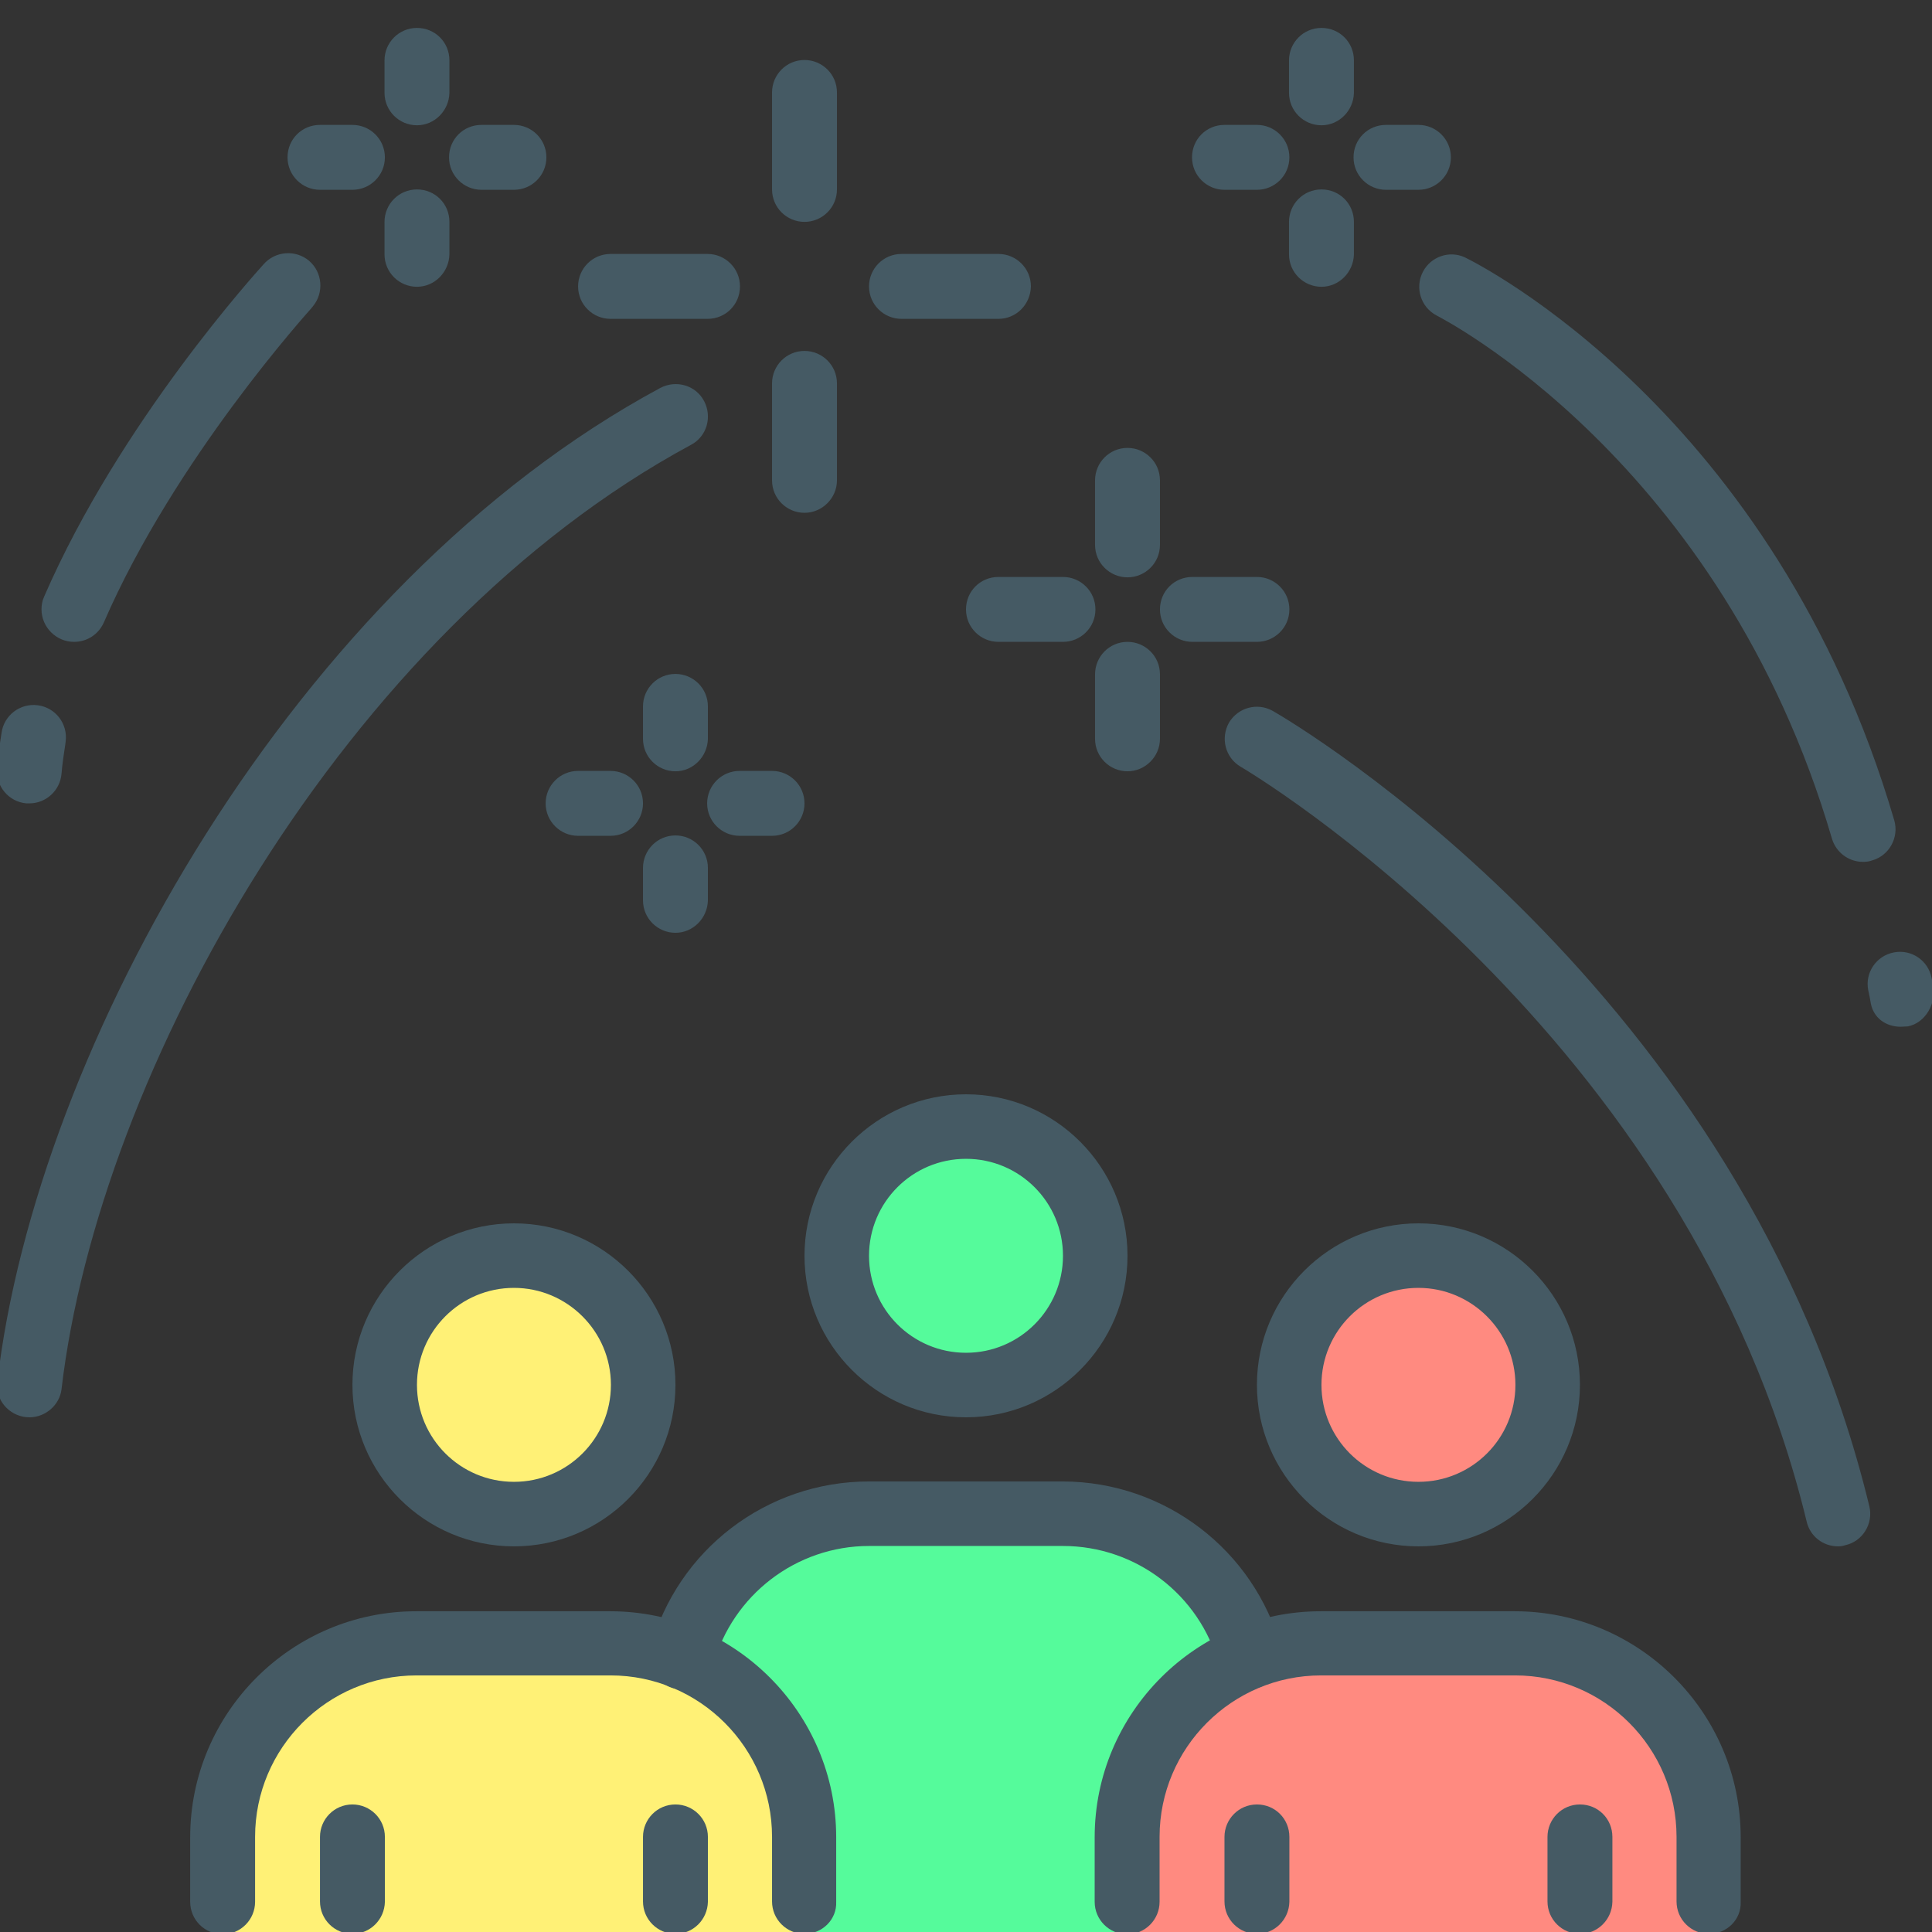 <?xml version="1.0" encoding="utf-8"?>
<!-- Generator: Adobe Illustrator 19.0.0, SVG Export Plug-In . SVG Version: 6.00 Build 0)  -->
<svg version="1.1" id="Layer_1" xmlns="http://www.w3.org/2000/svg" xmlns:xlink="http://www.w3.org/1999/xlink" x="0px" y="0px"
	 viewBox="-383 171 512 512" style="enable-background:new -383 171 512 512;" xml:space="preserve">
<rect x="-383" y="171" width="512" height="512" fill="#333333" stroke="none"/>
<style type="text/css">
	.st0{fill:#55FB9B;}
	.st1{fill:#FF8A80;}
	.st2{fill:#FFF176;}
	.st3{fill:#FFFFFF;}
	.st4{fill:#455A64;}
</style>
<g>
	<path class="st0" d="M-101.3,572.2h-51.4c-28.4,0-51.4,23-51.4,51.4v59.9h154.1v-59.9C-49.9,595.4-73.1,572.2-101.3,572.2z"/>
	<path class="st1" d="M18.5,606.5h-51.4c-28.4,0-51.4,23-51.4,51.4v25.7H69.9v-25.7C69.9,629.6,46.8,606.5,18.5,606.5z"/>
	<circle class="st1" cx="-7.1" cy="538" r="34.2"/>
	<path class="st2" d="M-221.2,606.5h-51.4c-28.4,0-51.4,23-51.4,51.4v25.7h154.1v-25.7C-169.8,629.6-192.9,606.5-221.2,606.5z"/>
	<circle class="st3" cx="-246.8" cy="538" r="34.2"/>
	<path class="st0" d="M-127,469.5c18.8,0,34.2,15.4,34.2,34.2S-108.2,538-127,538s-34.2-15.4-34.2-34.2S-145.8,469.5-127,469.5z"/>
	<path class="st2" d="M-246.8,503.8c18.8,0,34.2,15.4,34.2,34.2s-15.4,34.2-34.2,34.2s-34.2-15.4-34.2-34.2
		S-265.7,503.8-246.8,503.8z"/>
	<path class="st4" d="M110.7,399.4c-3.8,0-7.1-2.5-8.2-6.1C73.1,292.7-1.6,255-2.3,254.6c-4.2-2.2-5.8-7.4-3.6-11.6
		c2.1-4,7-5.7,11.1-3.8c3.3,1.6,82.1,41,113.8,149.2c1.3,4.5-1.3,9.3-5.8,10.6C112.4,399.3,111.6,399.4,110.7,399.4z M120.7,443.1
		c-3.8,0-7.1-2.2-7.9-6.1l-0.3-1.7l-0.4-1.9c-0.9-4.6,2.1-9.1,6.8-10c4.6-0.9,9.1,2.1,10,6.8l0.4,2c0.9,4.6-2,9.9-6.7,10.8
		C122,443,121.4,443.1,120.7,443.1L120.7,443.1z M-246.8,221.3h-8.6c-4.7,0-8.6-3.8-8.6-8.6s3.8-8.6,8.6-8.6h8.6
		c4.7,0,8.6,3.8,8.6,8.6S-242.1,221.3-246.8,221.3z M-289.6,221.3h-8.6c-4.7,0-8.6-3.8-8.6-8.6s3.8-8.6,8.6-8.6h8.6
		c4.7,0,8.6,3.8,8.6,8.6S-284.9,221.3-289.6,221.3z M-272.5,247c-4.7,0-8.6-3.8-8.6-8.6v-8.6c0-4.7,3.8-8.6,8.6-8.6s8.6,3.8,8.6,8.6
		v8.6C-264,243.1-267.8,247-272.5,247z M-272.5,204.2c-4.7,0-8.6-3.8-8.6-8.6V187c0-4.7,3.8-8.6,8.6-8.6s8.6,3.8,8.6,8.6v8.6
		C-264,200.3-267.8,204.2-272.5,204.2z M-178.4,392.5h-8.6c-4.7,0-8.6-3.8-8.6-8.6c0-4.7,3.8-8.6,8.6-8.6h8.6c4.7,0,8.6,3.8,8.6,8.6
		C-169.8,388.6-173.6,392.5-178.4,392.5z M-221.2,392.5h-8.6c-4.7,0-8.6-3.8-8.6-8.6c0-4.7,3.8-8.6,8.6-8.6h8.6
		c4.7,0,8.6,3.8,8.6,8.6C-212.6,388.6-216.4,392.5-221.2,392.5z M-204,418.2c-4.7,0-8.6-3.8-8.6-8.6V401c0-4.7,3.8-8.6,8.6-8.6
		c4.7,0,8.6,3.8,8.6,8.6v8.6C-195.5,414.3-199.3,418.2-204,418.2z M-204,375.4c-4.7,0-8.6-3.8-8.6-8.6v-8.6c0-4.7,3.8-8.6,8.6-8.6
		c4.7,0,8.6,3.8,8.6,8.6v8.6C-195.5,371.5-199.3,375.4-204,375.4z M-7.1,221.3h-8.6c-4.7,0-8.6-3.8-8.6-8.6s3.8-8.6,8.6-8.6h8.6
		c4.7,0,8.6,3.8,8.6,8.6S-2.4,221.3-7.1,221.3z M-49.9,221.3h-8.6c-4.7,0-8.6-3.8-8.6-8.6s3.8-8.6,8.6-8.6h8.6
		c4.7,0,8.6,3.8,8.6,8.6S-45.2,221.3-49.9,221.3z M-32.8,247c-4.7,0-8.6-3.8-8.6-8.6v-8.6c0-4.7,3.8-8.6,8.6-8.6s8.6,3.8,8.6,8.6
		v8.6C-24.3,243.1-28.1,247-32.8,247z M-32.8,204.2c-4.7,0-8.6-3.8-8.6-8.6V187c0-4.7,3.8-8.6,8.6-8.6s8.6,3.8,8.6,8.6v8.6
		C-24.3,200.3-28.1,204.2-32.8,204.2z M104.1,580.8c-4,0-7.4-2.7-8.3-6.5C64.3,444-53,374.9-54.2,374.2c-4.1-2.4-5.4-7.6-3.1-11.7
		c2.4-4,7.5-5.4,11.6-3.1c5.1,2.9,124.8,73.3,158.1,210.8c1.1,4.6-1.8,9.3-6.4,10.3C105.4,580.7,104.8,580.8,104.1,580.8z
		 M-49.9,341.1h-17.1c-4.7,0-8.6-3.8-8.6-8.6s3.8-8.6,8.6-8.6h17.1c4.7,0,8.6,3.8,8.6,8.6S-45.2,341.1-49.9,341.1z M-101.3,341.1
		h-17.1c-4.7,0-8.6-3.8-8.6-8.6s3.8-8.6,8.6-8.6h17.1c4.7,0,8.6,3.8,8.6,8.6S-96.6,341.1-101.3,341.1z M-84.2,375.4
		c-4.7,0-8.6-3.8-8.6-8.6v-17.1c0-4.7,3.8-8.6,8.6-8.6c4.7,0,8.6,3.8,8.6,8.6v17.1C-75.6,371.5-79.5,375.4-84.2,375.4z M-84.2,324
		c-4.7,0-8.6-3.8-8.6-8.6v-17.1c0-4.7,3.8-8.6,8.6-8.6c4.7,0,8.6,3.8,8.6,8.6v17.1C-75.6,320.2-79.5,324-84.2,324z M-375.2,546.6
		c-4.7,0-8.6-3.8-8.6-8.5c0-0.3,0-0.7,0.1-1c10.3-88.4,78.8-211.1,175.7-263.3c4.2-2.2,9.4-0.7,11.6,3.5c2.2,4.2,0.7,9.4-3.5,11.6
		l0,0c-91.9,49.6-157,166.2-166.8,250.3C-367.2,543.3-370.9,546.6-375.2,546.6L-375.2,546.6z M-195.5,255.5h-25.7
		c-4.7,0-8.6-3.8-8.6-8.6c0-4.7,3.8-8.6,8.6-8.6h25.7c4.7,0,8.6,3.8,8.6,8.6C-186.9,251.7-190.7,255.5-195.5,255.5z M-118.4,255.5
		h-25.7c-4.7,0-8.6-3.8-8.6-8.6c0-4.7,3.8-8.6,8.6-8.6h25.7c4.7,0,8.6,3.8,8.6,8.6C-109.9,251.7-113.7,255.5-118.4,255.5z
		 M-169.8,306.9c-4.7,0-8.6-3.8-8.6-8.6v-25.7c0-4.7,3.8-8.6,8.6-8.6c4.7,0,8.6,3.8,8.6,8.6v25.7
		C-161.2,303-165.1,306.9-169.8,306.9z M-169.8,229.8c-4.7,0-8.6-3.8-8.6-8.6v-25.7c0-4.7,3.8-8.6,8.6-8.6c4.7,0,8.6,3.8,8.6,8.6
		v25.7C-161.2,226-165.1,229.8-169.8,229.8z M-375.2,383.9c-0.3,0-0.5,0-0.8,0c-4.7-0.4-8.2-4.6-7.8-9.3c0.3-3.1,0.7-6.2,1.2-9.3
		c0.6-4.7,4.9-8,9.6-7.4c4.7,0.6,8,4.9,7.4,9.6c0,0.3-0.1,0.5-0.1,0.8c-0.4,2.6-0.8,5.2-1,7.8C-367.1,380.5-370.8,383.9-375.2,383.9
		L-375.2,383.9z M-363.4,341.1c-4.7,0-8.6-3.9-8.6-8.6c0-1.2,0.2-2.3,0.7-3.4c20.1-46.3,56.6-86.3,58.1-88c3.1-3.6,8.5-4,12.1-1
		c3.6,3.1,4,8.5,1,12.1c-0.1,0.2-0.3,0.3-0.4,0.5c-0.3,0.4-36.1,39.7-55,83.3C-356.9,339.1-359.9,341.1-363.4,341.1L-363.4,341.1z
		 M-204,683.5c-4.7,0-8.6-3.8-8.6-8.6v-17.1c0-4.7,3.8-8.6,8.6-8.6c4.7,0,8.6,3.8,8.6,8.6V675C-195.5,679.7-199.3,683.5-204,683.5z
		 M-289.6,683.5c-4.7,0-8.6-3.8-8.6-8.6v-17.1c0-4.7,3.8-8.6,8.6-8.6c4.7,0,8.6,3.8,8.6,8.6V675
		C-281.1,679.7-284.9,683.5-289.6,683.5z M35.7,683.5c-4.7,0-8.6-3.8-8.6-8.6v-17.1c0-4.7,3.8-8.6,8.6-8.6s8.6,3.8,8.6,8.6V675
		C44.2,679.7,40.4,683.5,35.7,683.5z M-49.9,683.5c-4.7,0-8.6-3.8-8.6-8.6v-17.1c0-4.7,3.8-8.6,8.6-8.6s8.6,3.8,8.6,8.6V675
		C-41.4,679.7-45.2,683.5-49.9,683.5z M-127,546.6c-23.6,0-42.8-19.2-42.8-42.8c0-23.6,19.2-42.8,42.8-42.8s42.8,19.2,42.8,42.8
		C-84.2,527.4-103.4,546.6-127,546.6z M-127,478.1c-14.2,0-25.7,11.5-25.7,25.7s11.5,25.7,25.7,25.7s25.7-11.5,25.7-25.7
		S-112.8,478.1-127,478.1z M-7.1,580.8c-23.6,0-42.8-19.2-42.8-42.8s19.2-42.8,42.8-42.8s42.8,19.2,42.8,42.8S16.5,580.8-7.1,580.8z
		 M-7.1,512.3c-14.2,0-25.7,11.5-25.7,25.7s11.5,25.7,25.7,25.7s25.7-11.5,25.7-25.7S7,512.3-7.1,512.3z"/>
	<path class="st4" d="M69.9,683.5c-4.7,0-8.6-3.8-8.6-8.6v-17.1c0-23.6-19.2-42.8-42.8-42.8h-51.4c-23.6,0-42.8,19.2-42.8,42.8V675
		c0,4.7-3.8,8.6-8.6,8.6c-4.7,0-8.6-3.8-8.6-8.6v-17.1c0-33,26.9-59.9,59.9-59.9h51.4c33,0,59.9,26.9,59.9,59.9V675
		C78.5,679.7,74.6,683.5,69.9,683.5z M-246.8,580.8c-23.6,0-42.8-19.2-42.8-42.8s19.2-42.8,42.8-42.8S-204,514.4-204,538
		S-223.2,580.8-246.8,580.8z M-246.8,512.3c-14.2,0-25.7,11.5-25.7,25.7s11.5,25.7,25.7,25.7s25.7-11.5,25.7-25.7
		S-232.7,512.3-246.8,512.3z M-169.8,683.5c-4.7,0-8.6-3.8-8.6-8.6v-17.1c0-23.6-19.2-42.8-42.8-42.8h-51.4
		c-23.6,0-42.8,19.2-42.8,42.8V675c0,4.7-3.8,8.6-8.6,8.6c-4.7,0-8.6-3.8-8.6-8.6v-17.1c0-33,26.9-59.9,59.9-59.9h51.4
		c33,0,59.9,26.9,59.9,59.9V675C-161.2,679.7-165.1,683.5-169.8,683.5z"/>
	<path class="st4" d="M-202.3,618.7c-4.7,0-8.6-3.8-8.6-8.6c0-0.8,0.1-1.5,0.3-2.3c7.1-26.1,30.8-44.2,57.9-44.2h51.4
		c27,0.1,50.6,18.1,57.8,44.1c1.3,4.6-1.4,9.3-6,10.5c-4.6,1.3-9.3-1.4-10.5-6c-5.1-18.6-22-31.5-41.3-31.5h-51.4
		c-19.3,0-36.2,13-41.3,31.6C-195,616.1-198.4,618.7-202.3,618.7L-202.3,618.7z"/>
</g>
</svg>
